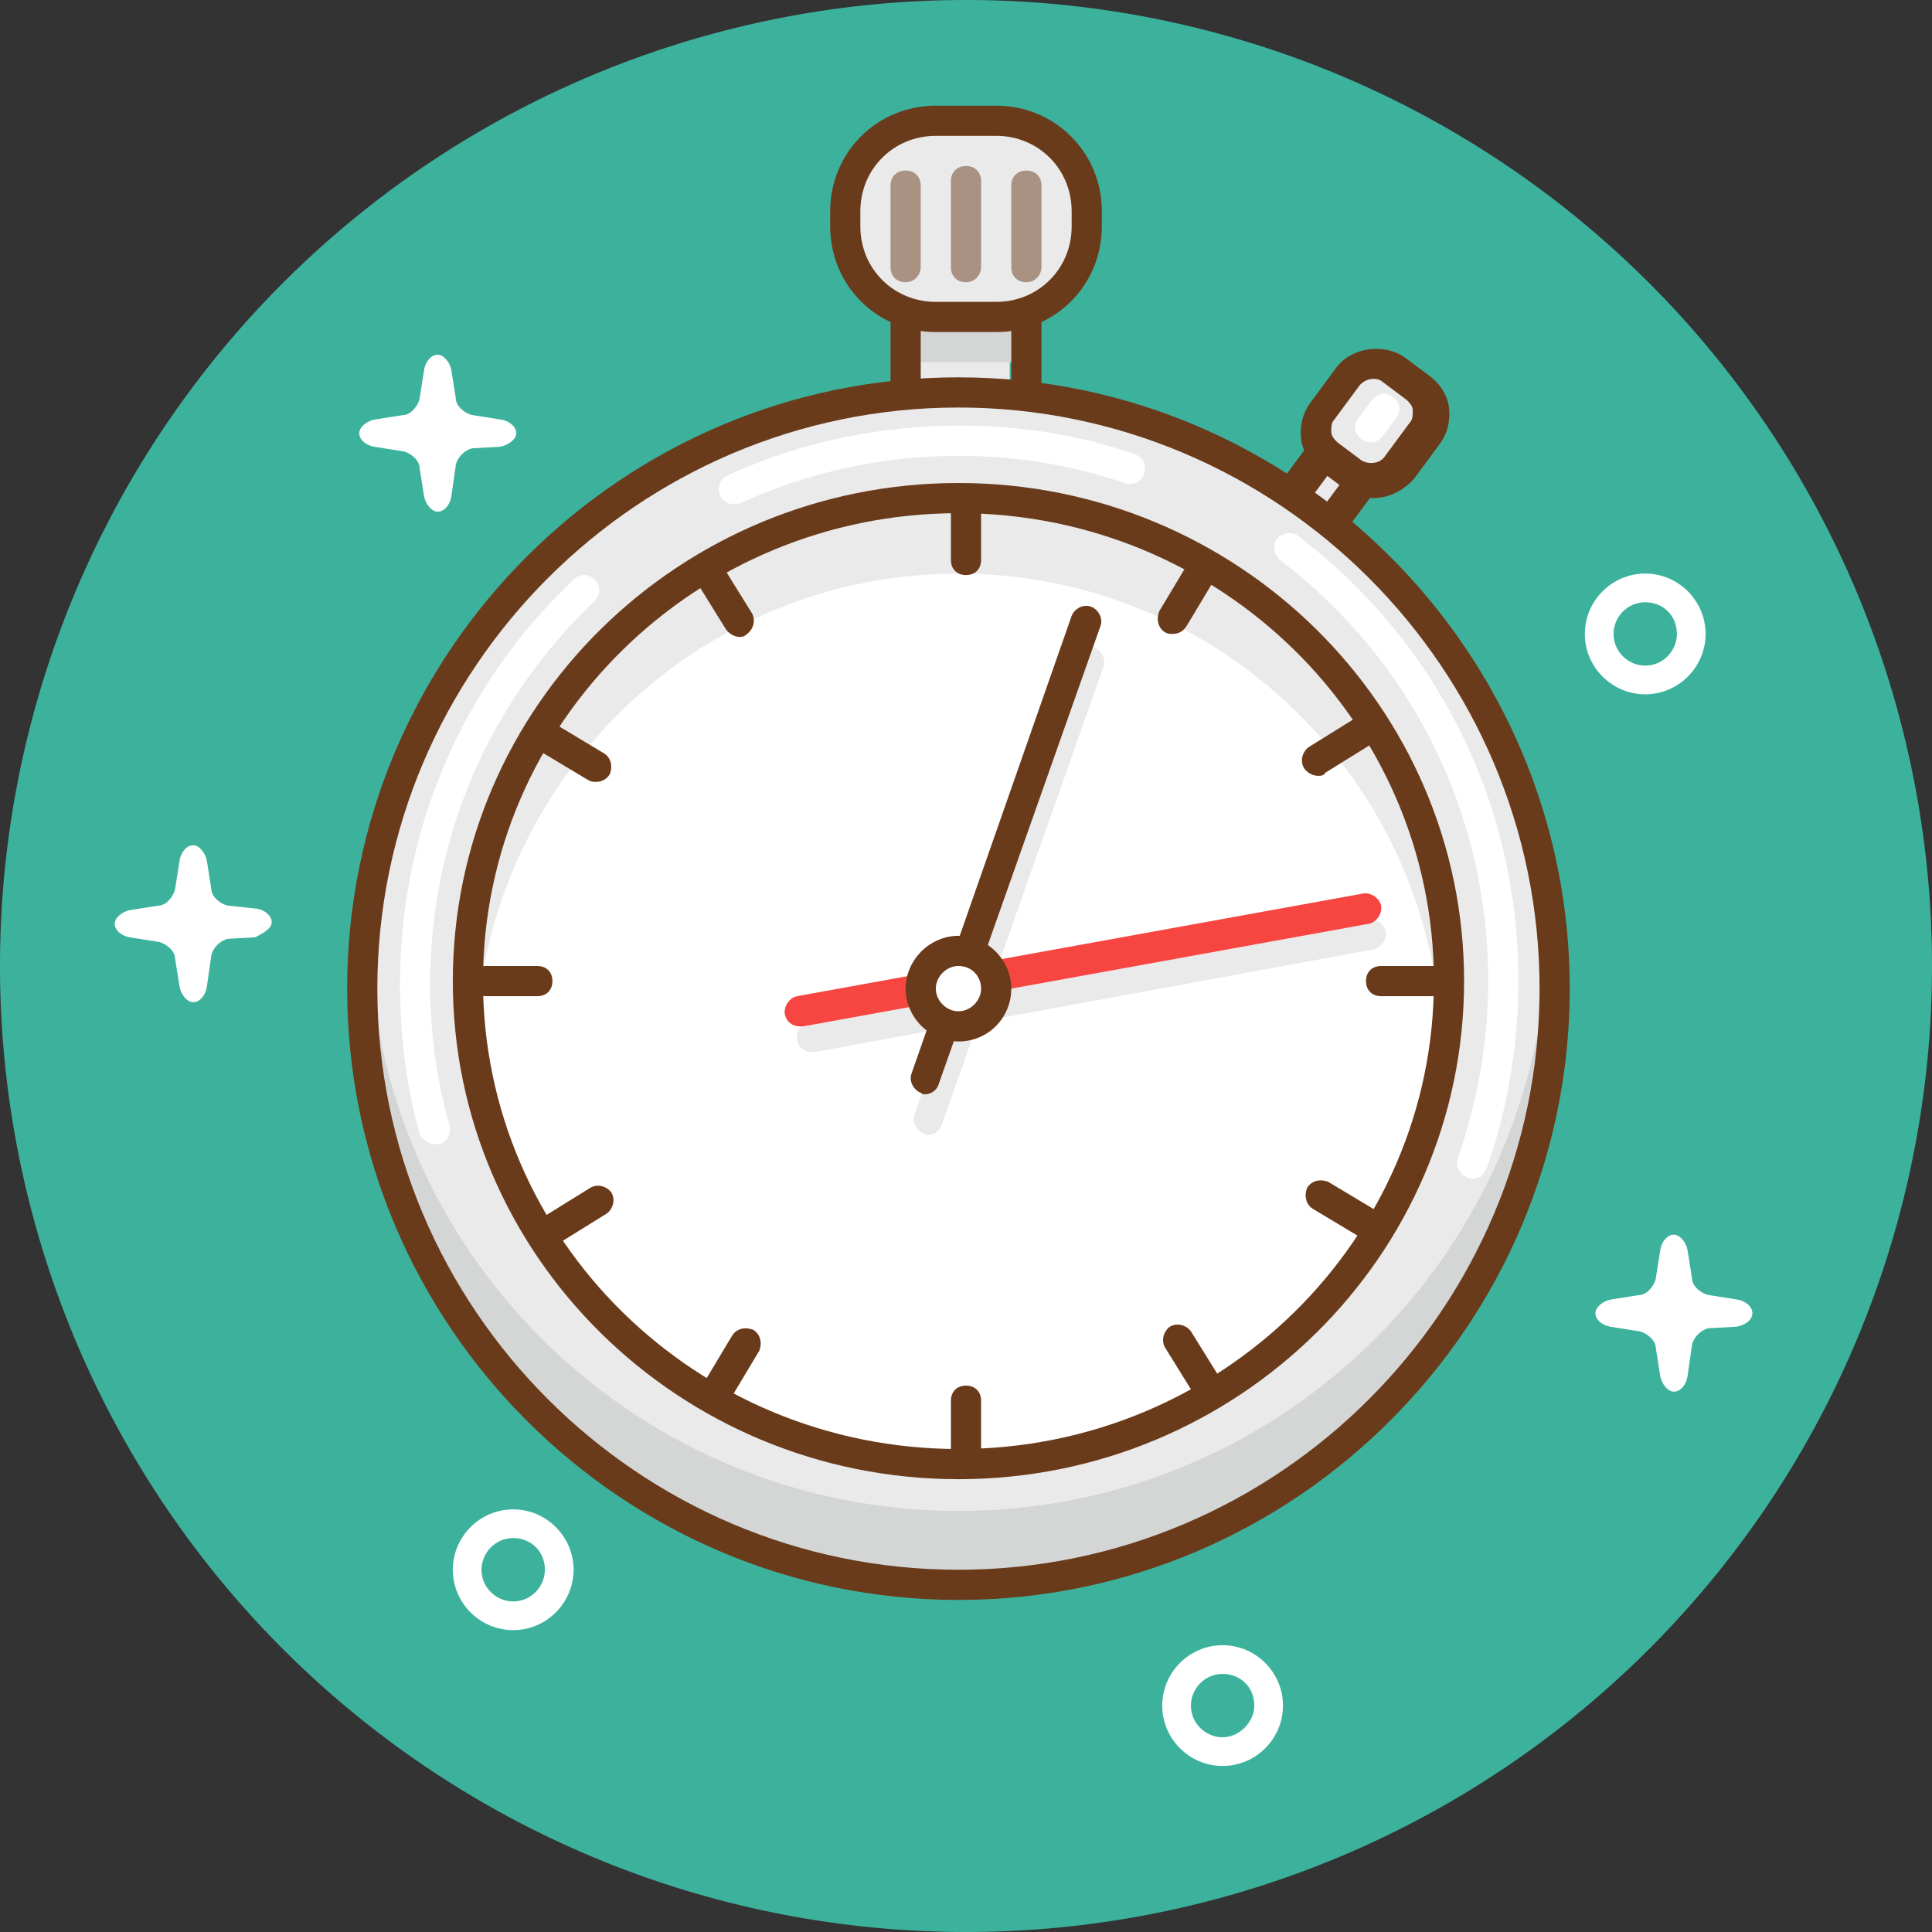 <?xml version="1.0" standalone="no"?><!DOCTYPE svg PUBLIC "-//W3C//DTD SVG 1.1//EN" "http://www.w3.org/Graphics/SVG/1.1/DTD/svg11.dtd"><svg t="1740632128326" class="icon" viewBox="0 0 1024 1024" version="1.1" xmlns="http://www.w3.org/2000/svg" p-id="11056" xmlns:xlink="http://www.w3.org/1999/xlink" width="200" height="200"><rect x="0" y="0" width="1024" height="1024" fill="#333333" stroke="none"/><path d="M512 512m-512 0a512 512 0 1 0 1024 0 512 512 0 1 0-1024 0Z" fill="#3CB29D" p-id="11057"></path><path d="M481.6 124.8h53.6v97.6h-53.6z" fill="#EAEAEA" p-id="11058"></path><path d="M480 168h64v24h-64z" fill="#D4D6D6" p-id="11059"></path><path d="M544 231.2h-64c-4.8 0-8-3.2-8-8V124.8c0-4.8 3.2-8 8-8h64c4.8 0 8 3.2 8 8v97.6c0 4.8-3.2 8.8-8 8.8z m-56-16h48V132.8h-48v82.4z" fill="#6A3B1B" p-id="11060"></path><path d="M576 120c0 26.4-23.2 48-52 48h-21.6c-28.8 0-52-21.6-52-48v-8c0-26.4 23.2-48 52-48h21.6c28.8 0 52 21.6 52 48v8z" fill="#EAEAEA" p-id="11061"></path><path d="M528 176h-32c-31.2 0-56-24.8-56-56v-8c0-31.2 24.8-56 56-56h32c31.2 0 56 24.8 56 56v8c0 31.2-24.8 56-56 56zM496 72c-22.4 0-40 17.6-40 40v8c0 22.4 17.6 40 40 40h32c22.4 0 40-17.6 40-40v-8c0-22.4-17.6-40-40-40h-32z" fill="#6A3B1B" p-id="11062"></path><path d="M706.4 268.8c-4.8 7.2-13.6 9.6-18.4 6.4-4.8-4-5.6-12.8 0-20l12.8-17.6c4.8-7.2 13.6-9.6 18.4-6.4 4.8 4 5.6 12.8 0 20l-12.8 17.6z" fill="#EAEAEA" p-id="11063"></path><path d="M694.4 288c-4 0-8-0.8-11.2-3.2-4-2.4-6.4-7.2-8-12-0.8-6.4 0.8-14.4 5.6-20l13.6-18.4c8-11.2 23.2-15.2 32.8-8 9.6 6.4 10.4 20.8 2.4 32.8l-13.6 18.4c-4.8 5.6-13.6 10.4-21.6 10.4z m23.2-48.8c-2.4 0-5.6 1.6-8 4.8L696 262.4c-2.4 3.2-2.4 5.6-2.4 8 0 0.8 0 0.8 0.8 1.6h0.8c1.6 0 4.8-1.6 7.2-4.8l13.6-18.4c3.2-4.8 2.4-8.8 1.6-9.6z" fill="#6A3B1B" p-id="11064"></path><path d="M508 520.8m-312.8 0a312.8 312.8 0 1 0 625.6 0 312.8 312.8 0 1 0-625.6 0Z" fill="#EAEAEA" p-id="11065"></path><path d="M508 800.8c-167.2 0-304-131.2-312-296 0 5.6-0.8 11.2-0.8 16 0 172.8 140 312.8 312.8 312.8s312.8-140 312.8-312.8c0-5.6 0-11.2-0.8-16-8 164.8-144.8 296-312 296z" fill="#D4D6D6" p-id="11066"></path><path d="M508 848C329.6 848 184 702.4 184 524S329.6 200 508 200 832 345.6 832 524 686.4 848 508 848z m0-632C338.4 216 200 354.4 200 524S338.4 832 508 832 816 693.6 816 524 677.6 216 508 216z" fill="#6A3B1B" p-id="11067"></path><path d="M508 520.8m-256 0a256 256 0 1 0 512 0 256 256 0 1 0-512 0Z" fill="#FFFFFF" p-id="11068"></path><path d="M508 304c134.4 0 244.8 104 255.2 236 0.8-6.4 0.8-12.8 0.8-20 0-141.6-114.4-256-256-256s-256 114.4-256 256c0 6.4 0 12.8 0.8 20C263.2 408 373.6 304 508 304z" fill="#EAEAEA" p-id="11069"></path><path d="M512 304.8c-4.8 0-8-3.2-8-8v-28c0-4.8 3.2-8 8-8s8 3.2 8 8v28c0 4.8-3.2 8-8 8zM512 778.4c-4.8 0-8-3.2-8-8v-28c0-4.8 3.2-8 8-8s8 3.2 8 8v28c0 4.8-3.2 8-8 8zM759.2 528h-27.2c-4.8 0-8-3.2-8-8s3.2-8 8-8h27.2c4.8 0 8 3.2 8 8s-4 8-8 8zM284.8 528h-27.2c-4.8 0-8-3.2-8-8s3.2-8 8-8h27.2c4.8 0 8 3.2 8 8s-3.2 8-8 8zM698.4 411.2c-2.4 0-5.6-1.6-7.2-4-2.4-4-0.8-8.8 2.4-11.2l23.2-14.4c4-2.4 8.8-0.8 11.2 2.4 2.4 4 0.8 8.8-2.4 11.2l-23.2 14.4c-0.8 1.6-2.4 1.6-4 1.6zM294.4 659.2c-2.4 0-5.6-1.6-7.2-4-2.4-4-0.8-8.8 2.4-11.2l23.2-14.4c4-2.4 8.8-0.8 11.2 2.4 2.4 4 0.8 8.8-2.4 11.2l-23.2 14.4c-0.8 0.8-2.4 1.6-4 1.6zM639.2 741.6c-2.4 0-5.6-1.6-7.2-4l-14.4-23.2c-2.4-4-0.8-8.8 2.4-11.2 4-2.4 8.8-0.8 11.2 2.4l14.4 23.2c2.4 4 0.8 8.8-2.4 11.2-0.8 1.6-2.4 1.6-4 1.6zM392 337.6c-2.4 0-5.6-1.6-7.2-4l-14.4-23.2c-2.4-4-0.8-8.8 2.4-11.2 4-2.4 8.8-0.8 11.2 2.4l14.4 23.2c2.4 4 0.8 8.8-2.4 11.2-1.6 1.6-3.2 1.6-4 1.6zM316 414.4c-1.6 0-2.4 0-4-0.8l-24-14.4c-4-2.4-4.8-7.2-3.2-11.2 2.4-4 7.2-4.8 11.2-3.2l24 14.4c4 2.4 4.8 7.2 3.2 11.2-1.6 2.4-4 4-7.2 4zM724 656c-1.6 0-2.4 0-4-0.8l-24-14.4c-4-2.4-4.8-7.2-3.2-11.2 2.4-4 7.2-4.8 11.2-3.2l24 14.4c4 2.4 4.8 7.2 3.2 11.2-1.6 2.4-4.8 4-7.2 4zM380.8 744c-1.6 0-2.4 0-4-0.8-4-2.4-4.8-7.2-3.2-11.2l14.4-24c2.4-4 7.2-4.8 11.2-3.2 4 2.4 4.8 7.2 3.2 11.2l-14.4 24c-2.4 2.4-4.8 4-7.2 4zM621.6 336c-1.6 0-2.4 0-4-0.8-4-2.4-4.8-7.2-3.2-11.2l14.4-24c2.4-4 7.2-4.8 11.2-3.2 4 2.4 4.8 7.2 3.2 11.2l-14.4 24c-1.6 2.4-4 4-7.2 4z" fill="#6A3B1B" p-id="11070"></path><path d="M508 784C360 784 240 665.6 240 520s120-264 268-264S776 374.4 776 520 656 784 508 784z m0-512C368.8 272 256 383.2 256 520s112.8 248 252 248S760 656.8 760 520 647.2 272 508 272z" fill="#6A3B1B" p-id="11071"></path><path d="M740 242.4c-4.8 7.2-15.2 8.8-22.4 4l-12-8.8c-7.2-4.8-8.8-15.2-3.2-22.4l12.8-17.6c4.8-7.2 15.2-8.8 22.4-4l12 8.8c7.2 4.8 8.8 15.2 4 22.4l-13.6 17.6z" fill="#EAEAEA" p-id="11072"></path><path d="M728 264c-5.6 0-11.2-1.6-15.2-4.8l-12.8-9.6c-5.6-4-9.6-10.4-10.4-16.8-0.8-7.2 0.8-13.6 4.8-19.2l13.6-18.4c8-11.2 25.6-13.6 36.8-5.6l12.8 9.6c5.6 4 9.6 10.4 10.4 16.8 0.8 7.2-0.8 13.6-4.8 19.2l-13.6 18.4C744 260 736 264 728 264z m0-63.2c-3.2 0-5.6 1.6-7.2 3.2l-13.6 18.4c-1.6 1.6-1.6 4-1.6 6.4 0 2.4 1.6 4 3.2 5.6l12.8 9.6c4 2.4 9.6 1.6 12-1.6l13.6-18.4c1.6-1.6 1.6-4 1.6-6.4 0-2.4-1.6-4-3.2-5.6l-12.8-9.6c-0.8-0.8-2.4-1.6-4.8-1.6z" fill="#6A3B1B" p-id="11073"></path><path d="M480 149.6c-4.8 0-8-3.2-8-8v-43.2c0-4.8 3.2-8 8-8s8 3.2 8 8v43.2c0 4-3.2 8-8 8zM512 149.6c-4.8 0-8-3.2-8-8V96c0-4.8 3.2-8 8-8s8 3.2 8 8v45.6c0 4-3.2 8-8 8zM544 149.6c-4.8 0-8-3.2-8-8v-43.2c0-4.8 3.2-8 8-8s8 3.2 8 8v43.2c0 4-3.2 8-8 8z" fill="#A99282" p-id="11074"></path><path d="M492 601.6c-0.8 0-1.6 0-2.4-0.8-4-1.6-6.4-6.4-4.8-10.4l84.8-242.4c1.6-4 6.4-6.4 10.4-4.8 4 1.6 6.4 6.4 4.8 10.4L499.2 596c-0.8 3.2-4 5.6-7.2 5.6z" fill="#EAEAEA" p-id="11075"></path><path d="M430.4 557.6c-4 0-7.2-2.4-8-6.4-0.8-4 2.4-8.8 6.4-9.6l296-54.4c4-0.8 8.8 2.4 9.6 6.4 0.8 4-2.4 8.8-6.4 9.6l-296 54.4h-1.6z" fill="#EAEAEA" p-id="11076"></path><path d="M490.4 580c-0.8 0-1.6 0-2.4-0.8-4-1.6-6.4-6.4-4.8-10.4L568 326.4c1.6-4 6.4-6.4 10.4-4.8 4 1.6 6.4 6.4 4.8 10.4L497.6 574.4c-0.8 3.2-4 5.6-7.2 5.6z" fill="#6A3B1B" p-id="11077"></path><path d="M424 544c-4 0-7.2-2.4-8-6.4-0.8-4 2.4-8.8 6.4-9.6l300-54.4c4-0.8 8.8 2.4 9.6 6.4 0.8 4-2.4 8.8-6.4 9.6L425.6 544H424z" fill="#F74541" p-id="11078"></path><path d="M508 520.8m-20 0a20 20 0 1 0 40 0 20 20 0 1 0-40 0Z" fill="#FFFFFF" p-id="11079"></path><path d="M508 552c-15.2 0-28-12.8-28-28s12.8-28 28-28 28 12.8 28 28-12 28-28 28z m0-40c-6.4 0-12 5.6-12 12s5.6 12 12 12 12-5.6 12-12-4.8-12-12-12z" fill="#6A3B1B" p-id="11080"></path><path d="M780 624.8c-0.8 0-1.6 0-2.4-0.8-4-1.6-6.4-6.4-4.8-10.4 10.4-30.4 16-61.6 16-93.6 0-88-40-169.6-110.4-223.2-3.2-2.4-4-8-1.6-11.2 2.4-3.2 8-4 11.2-1.6 74.4 56.8 116.8 142.4 116.8 236 0 33.6-5.6 67.2-16.8 99.2-1.6 4-4.8 5.6-8 5.6zM388.8 267.2c-3.2 0-5.6-1.6-7.2-4.8-1.6-4 0-8.8 4-10.4 38.4-17.6 80-26.4 123.2-26.4 32 0 63.2 4.8 92.8 15.2 4 1.6 6.4 5.6 4.8 10.4-1.6 4-5.6 6.4-10.4 4.8-28-9.6-57.6-14.4-88-14.4-40.8 0-80 8.8-116.8 25.6-0.8-0.8-1.6 0-2.4 0zM230.4 606.4c-3.2 0-6.4-2.4-8-5.6-7.2-25.6-10.4-52.8-10.4-79.2 0-81.6 32.8-158.4 92-214.4 3.2-3.2 8-3.2 11.2 0 3.2 3.2 3.2 8 0 11.2-56 53.6-87.2 125.6-87.2 203.2 0 25.6 3.2 50.4 10.4 75.2 0.8 4-1.6 8.8-5.6 9.6h-2.4zM726.4 234.4c-1.6 0-3.2-0.8-4.8-1.6-3.2-2.4-4.8-7.2-1.6-11.2l7.2-9.6c2.4-3.2 7.2-4.8 11.2-1.6 3.2 2.4 4.8 7.2 1.6 11.2l-7.2 9.6c-1.6 2.4-4 3.2-6.4 3.2zM273.6 229.6c0-3.2-3.2-6.4-8-7.2l-15.2-2.4c-4-0.8-8.8-4.8-8.8-8.8l-2.4-15.2c-0.8-4-4-8-7.2-8s-6.4 3.2-7.2 8l-2.4 15.2c-0.8 4-4.8 8.8-8.8 8.8l-15.2 2.4c-4 0.8-8 4-8 7.2s3.2 6.4 8 7.2l15.2 2.4c4 0.8 8.8 4.8 8.8 8.8l2.4 15.2c0.8 4 4 8 7.2 8s6.4-3.2 7.2-8l2.4-16.8c0.8-4 4.8-8 8.8-8.8l14.4-0.8c4.8-0.8 8.8-4 8.8-7.2zM144 488.8c0-3.2-3.2-6.4-8-7.2l-15.2-1.6c-4-0.8-8.8-4.8-8.8-8.8l-2.4-15.2c-0.8-4-4-8-7.2-8s-6.4 3.2-7.2 8l-2.4 15.2c-0.8 4-4.8 8.8-8.8 8.8l-15.2 2.4c-4 0.8-8 4-8 7.2s3.2 6.4 8 7.2l15.2 2.4c4 0.8 8.8 4.8 8.8 8.8l2.4 15.2c0.8 4 4 8 7.2 8s6.4-3.2 7.2-8l2.4-16.8c0.8-4 4.8-8 8.8-8.8l14.4-0.8c4.8-2.4 8.8-4.8 8.8-8zM928.8 696c0-3.2-3.2-6.4-8-7.2l-15.2-2.4c-4-0.8-8.8-4.8-8.8-8.8l-2.4-15.2c-0.8-4-4-8-7.2-8s-6.4 3.2-7.2 8l-2.4 15.2c-0.8 4-4.8 8.8-8.8 8.8l-15.2 2.4c-4 0.8-8 4-8 7.2s3.2 6.4 8 7.2l15.2 2.4c4 0.8 8.8 4.8 8.8 8.8l2.4 15.2c0.8 4 4 8 7.2 8s6.4-3.2 7.2-8l2.4-16.8c0.8-4 4.8-8 8.8-8.8l14.4-0.8c5.6-0.8 8.8-4 8.8-7.2zM272 864c-17.6 0-32-14.4-32-32s14.4-32 32-32 32 14.4 32 32-14.4 32-32 32z m0-48.8c-9.6 0-16.8 8-16.8 16.8 0 9.6 8 16.8 16.8 16.8 9.6 0 16.8-8 16.8-16.8 0-9.6-7.2-16.8-16.8-16.8zM872 368c-17.6 0-32-14.4-32-32s14.4-32 32-32 32 14.4 32 32-14.4 32-32 32z m0-48.8c-9.6 0-16.8 8-16.8 16.8 0 9.6 8 16.8 16.8 16.8 9.6 0 16.8-8 16.8-16.8 0-9.6-7.2-16.8-16.8-16.8zM648 936c-17.6 0-32-14.4-32-32s14.4-32 32-32 32 14.4 32 32-14.4 32-32 32z m0-48.8c-9.6 0-16.8 8-16.8 16.8 0 9.6 8 16.8 16.8 16.8s16.8-8 16.8-16.8c0-9.6-7.2-16.8-16.8-16.8z" fill="#FFFFFF" p-id="11081"></path></svg>